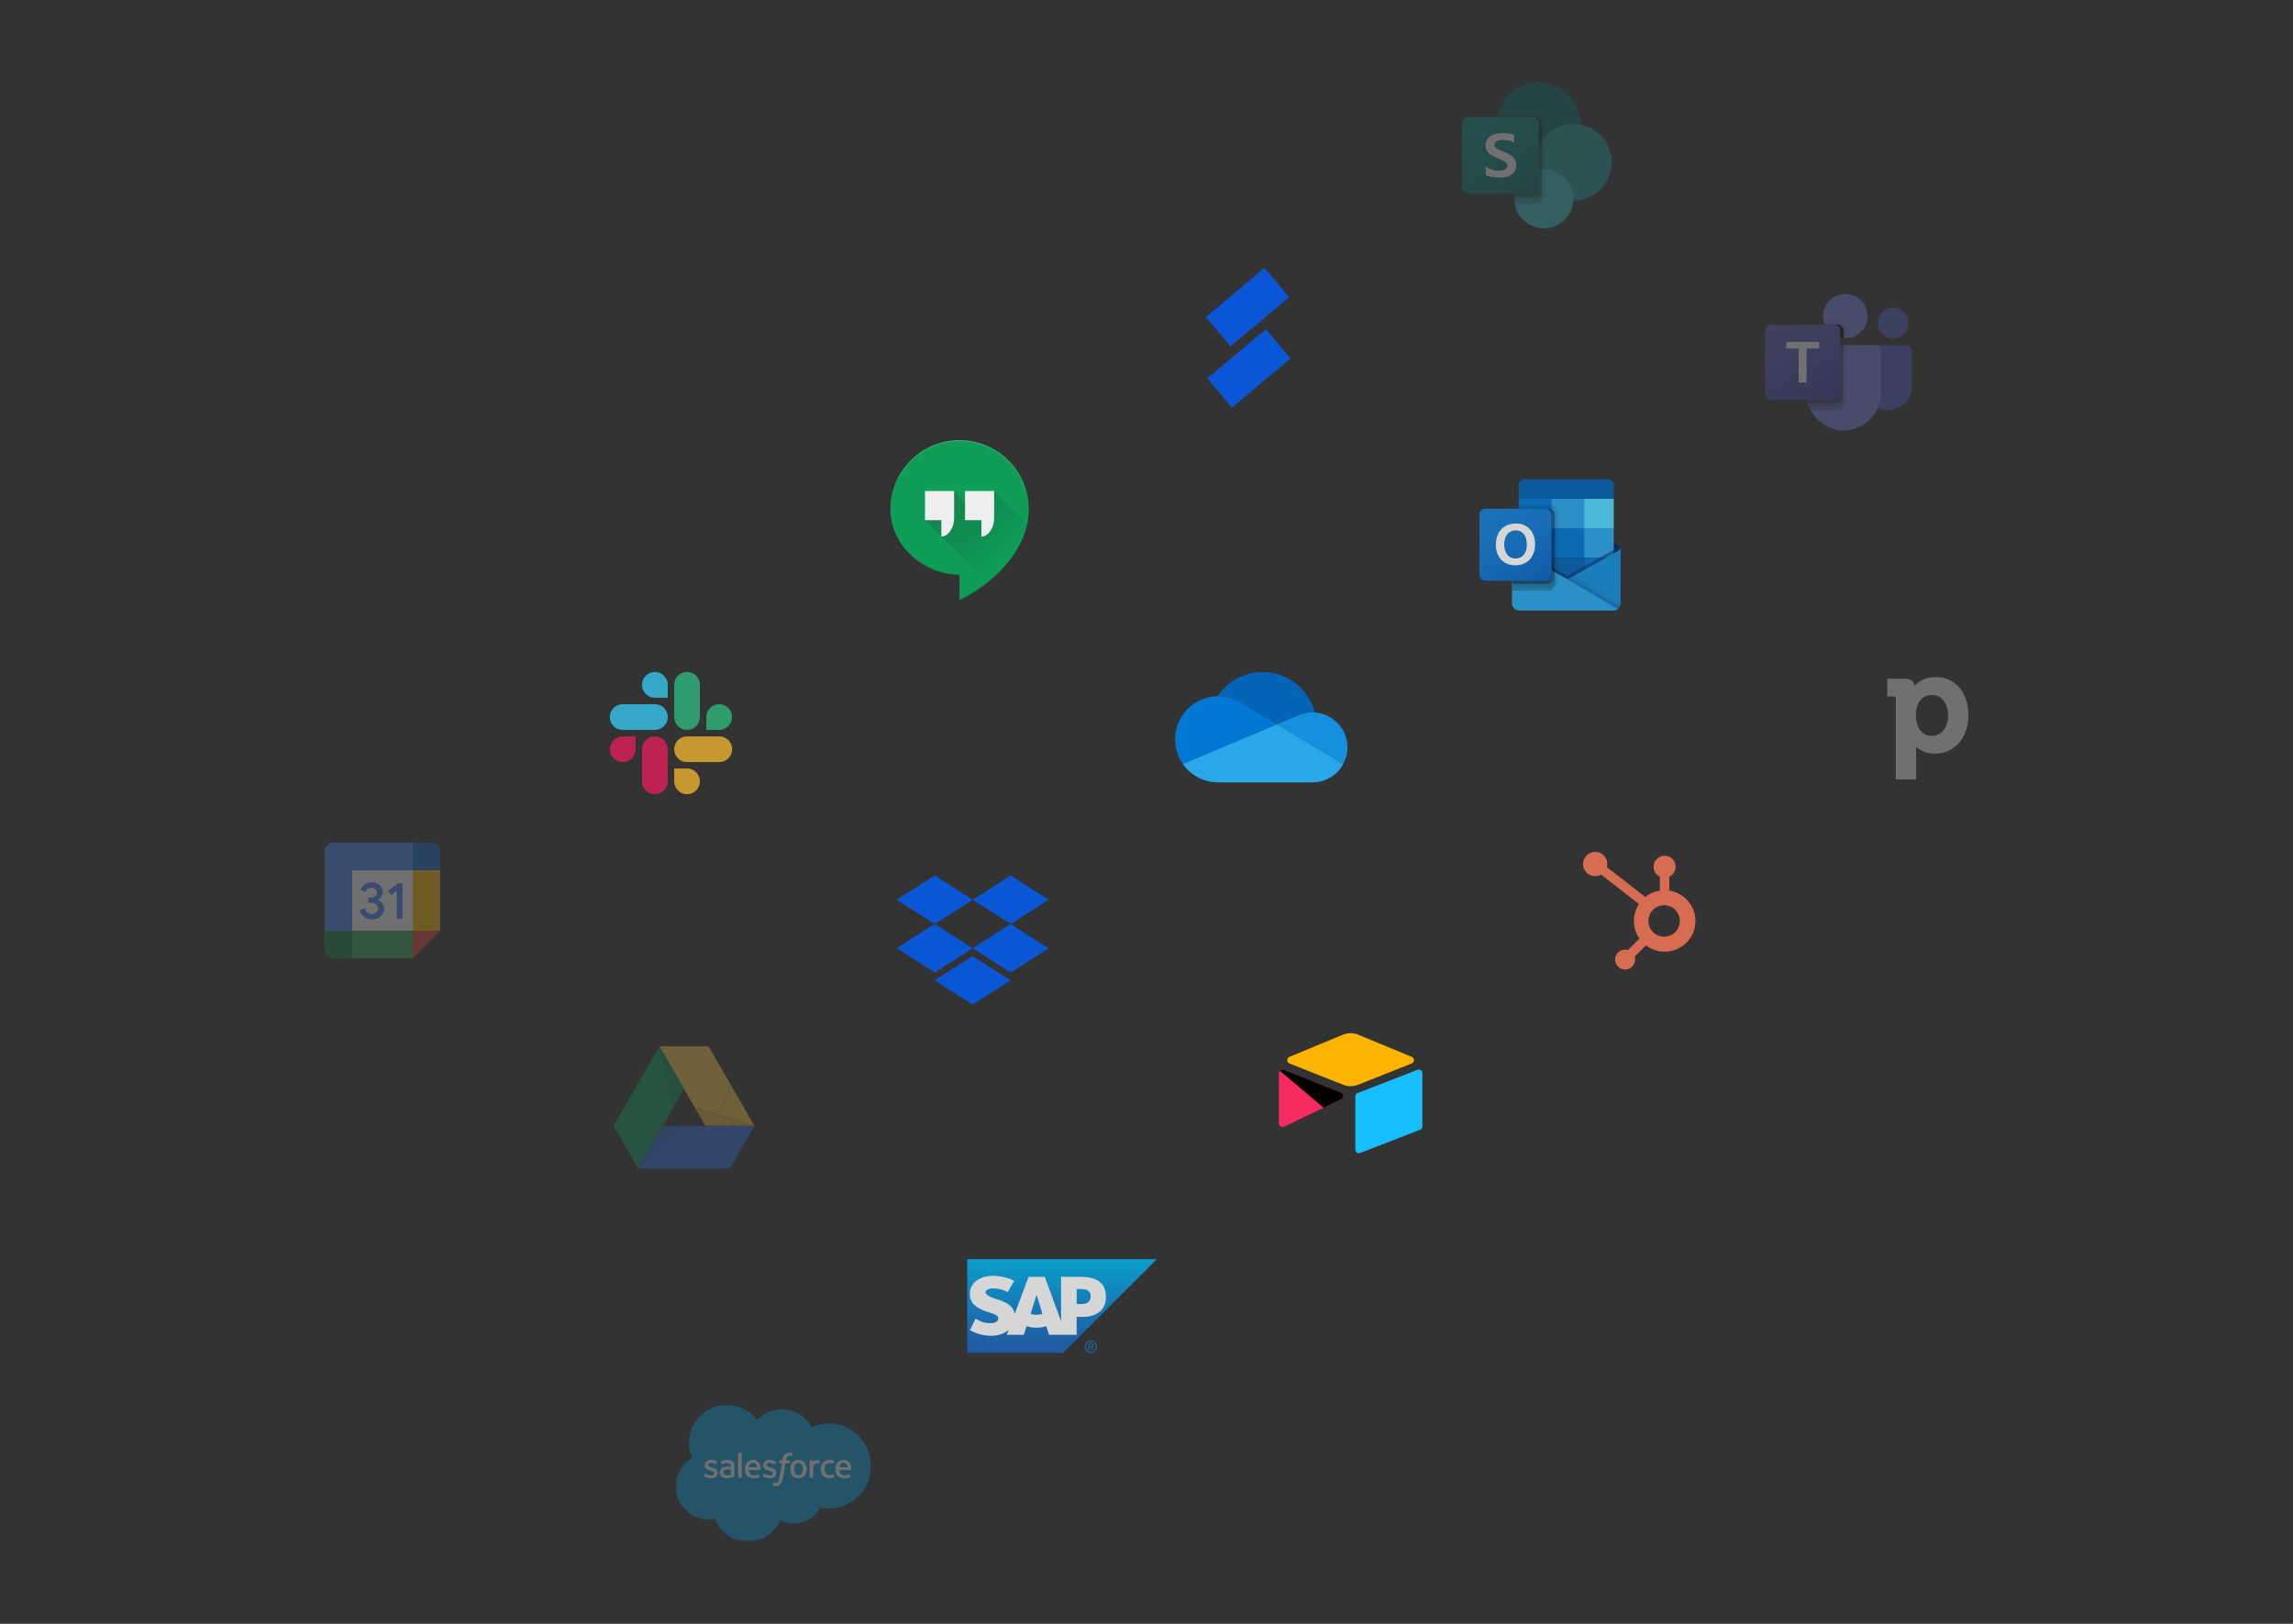 <svg xmlns="http://www.w3.org/2000/svg" xmlns:xlink="http://www.w3.org/1999/xlink" viewBox="0 0 1200 850" xmlns:v="https://vecta.io/nano"><rect x="0" y="0" width="1200" height="850" fill="#333333" stroke="none"/><style><![CDATA[.AD{enable-background:new}.AE{opacity:.2}.AF{fill:#fff}.AG{opacity:.8}.AH{opacity:.3}.AI{opacity:.1}.AJ{fill-rule:evenodd}.AK{fill:#0078d4}.AL{fill:#0364b8}.AM{fill:#28a8ea}]]></style><g class="AG"><linearGradient id="A" gradientUnits="userSpaceOnUse" x1="556.065" y1="659.656" x2="556.065" y2="708.56"><stop offset="0" stop-color="#00b8f1"/><stop offset=".22" stop-color="#06a5e5"/><stop offset=".22" stop-color="#06a5e5"/><stop offset=".794" stop-color="#1870c5"/><stop offset="1" stop-color="#1d61bc"/></linearGradient><path d="M506.18 659.11v49.08h50.13l49.07-49.07h0l-99.2-.01h0z" fill="url(#A)"/><path d="M569.68 703.17v3.66h.55v-1.59h.62l1 1.59h.62l-1.07-1.59c.53-.07.97-.38.97-1.04 0-.72-.44-1.04-1.31-1.04h-1.38zm.55.49h.76c.37 0 .79.06.79.52 0 .57-.43.62-.9.62h-.66v-1.14zm.69-1.83c-1.75 0-3.25 1.35-3.25 3.18 0 1.84 1.49 3.21 3.25 3.21 1.73 0 3.18-1.37 3.18-3.21 0-1.83-1.45-3.18-3.18-3.18zm0 .51c1.43 0 2.56 1.16 2.56 2.66 0 1.53-1.13 2.66-2.56 2.66-1.45 0-2.62-1.13-2.62-2.66 0-1.5 1.17-2.66 2.62-2.66z" fill="#1870c5"/><path d="M565.62 682.59h-2.15v-7.86h2.15c2.87 0 5.16.95 5.16 3.88 0 3.03-2.29 3.98-5.16 3.98m-23.14 5.63c-1.14 0-2.21-.21-3.13-.55l3.1-9.77h.07l3.03 9.79c-.92.33-1.96.53-3.07.53m22.57-19.88h-9.76v23.22l-8.53-23.22h-8.46l-7.29 19.41c-.77-4.89-5.84-6.59-9.82-7.85-2.63-.85-5.42-2.09-5.4-3.46.02-1.12 1.5-2.17 4.42-2.01 1.97.1 3.7.26 7.15 1.92l3.39-5.91c-3.14-1.61-7.5-2.61-11.06-2.62h-.02c-4.16 0-7.62 1.35-9.77 3.57-1.49 1.55-2.3 3.51-2.34 5.7-.06 2.99 1.05 5.12 3.35 6.81 1.95 1.43 4.44 2.35 6.64 3.04 2.71.84 4.93 1.57 4.9 3.12a2.25 2.25 0 0 1-.64 1.52c-.68.7-1.71.96-3.15.99-2.77.06-4.82-.38-8.09-2.31l-3.02 5.99c3.26 1.86 7.12 2.94 11.05 2.94h.51c3.43-.07 6.19-1.04 8.4-2.82l.36-.31-.98 2.63h8.87l1.49-4.53c1.56.53 3.33.82 5.21.82 1.83 0 3.56-.28 5.09-.78l1.43 4.49h14.47v-9.38h3.16c7.62 0 12.14-3.88 12.14-10.39.02-7.24-4.37-10.57-13.7-10.58" class="AF AJ"/><path d="M873.62 466.21v-7.33c1.98-.92 3.24-2.91 3.26-5.09v-.17a5.65 5.65 0 0 0-5.65-5.65h-.17a5.65 5.65 0 0 0-5.65 5.65h0v.17c.01 2.18 1.28 4.16 3.25 5.09v7.33a15.98 15.98 0 0 0-7.6 3.35l-20.11-15.66c.14-.52.22-1.05.23-1.58a6.36 6.36 0 1 0-12.72-.02 6.36 6.36 0 0 0 9.48 5.52l19.8 15.41a16.03 16.03 0 0 0 .25 18.06l-6.02 6.02c-.49-.16-.99-.24-1.5-.25-2.88 0-5.22 2.34-5.22 5.23 0 2.88 2.34 5.22 5.23 5.22 2.88 0 5.22-2.34 5.22-5.22a5.07 5.07 0 0 0-.25-1.5l5.96-5.96c7.03 5.41 17.11 4.1 22.53-2.93 5.41-7.03 4.1-17.11-2.93-22.53a16.01 16.01 0 0 0-7.39-3.16m-2.47 24.11a8.23 8.23 0 0 1-8.46-8.01c-.12-4.55 3.46-8.34 8.01-8.46h.45c4.55.16 8.11 3.98 7.95 8.52-.15 4.32-3.62 7.79-7.95 7.95" fill="#ff7a59"/></g><path d="M1013.07 354.42c-5.96 0-9.41 2.7-11.07 4.51-.2-1.6-1.25-3.66-5.36-3.66h-8.96v9.31h3.66c.6 0 .8.2.8.8V408h10.62v-15.92-1.2c1.65 1.5 4.81 3.61 9.76 3.61 10.37 0 17.63-8.21 17.63-20.03.05-11.98-6.86-20.04-17.08-20.04m-2.15 30.79c-5.71 0-8.31-5.46-8.31-10.57 0-8.01 4.36-10.87 8.46-10.87 5.01 0 8.41 4.31 8.41 10.77-.05 7.42-4.35 10.67-8.56 10.67" class="AF AH"/><g class="AH"><defs><filter id="B" filterUnits="userSpaceOnUse" x="353.67" y="735.46" width="102.14" height="71.51"><feColorMatrix values="1 0 0 0 0  0 1 0 0 0  0 0 1 0 0  0 0 0 1 0"/></filter><path id="C" d="M964.84 173.24v3.84a9.97 9.97 0 0 1-1.79-.29c-3.62-.86-6.61-3.39-8.04-6.82h6.56c1.8 0 3.26 1.46 3.27 3.27z"/><path id="D" d="M374.43 553.96c.01.01.02.03.02.04 0-.01-.01-.03-.02-.04z"/></defs><mask maskUnits="userSpaceOnUse" x="353.67" y="735.46" width="102.14" height="71.51" id="E"><g filter="url(#B)"><path d="M353.78,735.44h102.08v71.31H353.78V735.44z" class="AF AJ"/></g></mask><path d="M396.17 743.25c3.3-3.43 7.88-5.55 12.95-5.55 6.76 0 12.61 3.75 15.76 9.35 2.8-1.25 5.83-1.9 8.89-1.9 12.16 0 22.03 9.95 22.03 22.22s-9.87 22.22-22.03 22.22a22.36 22.36 0 0 1-4.35-.43c-2.76 4.92-8.03 8.26-14.04 8.26-2.44 0-4.86-.55-7.06-1.62-2.8 6.57-9.31 11.18-16.89 11.18-7.92 0-14.64-4.99-17.23-12.01a16.53 16.53 0 0 1-3.51.36c-9.42 0-17.04-7.73-17.04-17.23 0-6.38 3.43-11.93 8.52-14.94a19.62 19.62 0 0 1-1.63-7.88c0-10.96 8.89-19.82 19.85-19.82a19.75 19.75 0 0 1 15.76 7.81" mask="url(#E)" fill="#00a1e0" class="AJ"/><g fill="#fffffe" class="AJ"><path d="M368.54 772.52c-.06.17.02.2.04.23.19.14.39.24.58.35 1.04.55 2.03.71 3.05.71 2.09 0 3.4-1.11 3.4-2.91v-.04c0-1.66-1.47-2.26-2.84-2.69l-.18-.06c-1.04-.34-1.94-.63-1.94-1.31v-.03c0-.59.53-1.02 1.34-1.02.9 0 1.97.3 2.66.68 0 0 .2.13.28-.06l.43-1.15c.04-.11-.03-.19-.1-.24-.79-.48-1.88-.81-3-.81h-.21c-1.92 0-3.26 1.16-3.26 2.82v.04c0 1.75 1.48 2.32 2.86 2.71l.22.07c1.01.31 1.88.58 1.88 1.28v.04c0 .65-.57 1.13-1.47 1.13-.35 0-1.48-.01-2.7-.78l-.35-.22c-.06-.04-.21-.1-.28.09l-.41 1.17m30.66 0c-.06.17.02.2.04.23.19.14.39.24.58.35 1.04.55 2.03.71 3.05.71 2.09 0 3.4-1.11 3.4-2.91v-.04c0-1.66-1.47-2.26-2.84-2.69l-.18-.06c-1.04-.34-1.94-.63-1.94-1.31v-.03c0-.59.53-1.02 1.34-1.02.9 0 1.97.3 2.66.68 0 0 .2.13.28-.06l.42-1.15c.04-.11-.03-.19-.1-.24-.79-.48-1.88-.81-3-.81h-.21c-1.92 0-3.26 1.16-3.26 2.82v.04c0 1.75 1.48 2.32 2.86 2.71l.22.07c1.01.31 1.88.58 1.88 1.28v.04c0 .65-.57 1.13-1.47 1.13-.35 0-1.48-.01-2.7-.78l-.35-.22c-.04-.02-.21-.09-.28.09l-.4 1.17m20.94-3.52c0 1.01-.19 1.81-.56 2.38-.37.56-.93.83-1.7.83-.78 0-1.33-.27-1.7-.83s-.55-1.37-.55-2.38.19-1.81.55-2.37.92-.82 1.7-.82 1.34.27 1.7.82c.37.57.56 1.36.56 2.37m1.75-1.87c-.17-.58-.44-1.09-.8-1.52s-.81-.77-1.34-1.02-1.16-.38-1.88-.38-1.34.13-1.88.38c-.53.25-.99.59-1.34 1.02-.36.43-.62.94-.8 1.52-.17.58-.26 1.21-.26 1.88s.09 1.3.26 1.88.44 1.09.8 1.52a3.74 3.74 0 0 0 1.34 1.01c.54.24 1.17.37 1.88.37s1.34-.12 1.87-.37a3.77 3.77 0 0 0 1.34-1.01c.36-.43.62-.94.8-1.52.17-.58.26-1.21.26-1.88s-.08-1.3-.25-1.88m14.37 4.8c-.06-.17-.22-.11-.22-.11-.25.1-.53.19-.81.23-.29.05-.62.07-.96.07-.84 0-1.52-.25-2-.75s-.75-1.3-.75-2.39c0-.99.24-1.73.67-2.3.42-.56 1.08-.86 1.94-.86.72 0 1.27.08 1.85.26 0 0 .14.06.2-.12l.43-1.19c.05-.13-.07-.19-.11-.21a6.63 6.63 0 0 0-1.17-.29 8.51 8.51 0 0 0-1.31-.09c-.74 0-1.39.13-1.95.37-.56.25-1.03.59-1.41 1.02s-.66.94-.85 1.52a6.02 6.02 0 0 0-.29 1.88c0 1.45.39 2.62 1.16 3.48s1.94 1.3 3.45 1.3c.9 0 1.82-.18 2.48-.44 0 0 .13-.06.07-.21l-.42-1.17m3.06-3.9c.08-.56.24-1.03.48-1.4.36-.56.92-.86 1.69-.86.78 0 1.29.31 1.66.86.24.37.35.85.39 1.4h-4.24.02zm5.89-1.24c-.15-.56-.52-1.13-.76-1.38-.38-.41-.75-.7-1.13-.86-.54-.23-1.11-.35-1.7-.34-.74 0-1.41.12-1.96.38-.54.26-1 .6-1.36 1.04s-.63.95-.8 1.54c-.17.58-.26 1.22-.26 1.89 0 .68.09 1.32.27 1.89.18.58.47 1.08.86 1.5s.89.75 1.49.99c.6.23 1.32.35 2.15.35 1.71-.01 2.61-.39 2.98-.59.07-.04.13-.1.05-.28l-.39-1.08c-.06-.16-.22-.1-.22-.1-.42.16-1.02.44-2.43.44-.92 0-1.6-.27-2.03-.7-.44-.44-.65-1.07-.69-1.97h5.93s.16 0 .17-.15c.02-.08.22-1.24-.17-2.57h0zm-53.29 1.24c.08-.56.24-1.03.48-1.4.36-.56.92-.86 1.69-.86.78 0 1.29.31 1.66.86.24.37.35.85.39 1.4h-4.24.02zm5.89-1.24c-.15-.56-.52-1.13-.76-1.38-.38-.41-.75-.7-1.13-.86-.54-.23-1.11-.35-1.7-.34-.74 0-1.41.12-1.96.38-.54.26-1 .6-1.36 1.04s-.63.95-.8 1.54c-.17.58-.26 1.22-.26 1.89 0 .68.09 1.32.27 1.89.18.58.47 1.08.86 1.5s.89.75 1.49.99c.6.23 1.32.35 2.15.35 1.71-.01 2.61-.39 2.98-.59.07-.04.13-.1.05-.28l-.39-1.08c-.06-.16-.22-.1-.22-.1-.42.16-1.02.44-2.43.44-.92 0-1.6-.27-2.03-.7-.44-.44-.65-1.07-.69-1.97h5.93s.16 0 .17-.15c.02-.08.22-1.24-.17-2.57h0zm-18.69 5.1c-.23-.19-.26-.23-.34-.35-.12-.18-.18-.44-.18-.77 0-.52.17-.89.53-1.14 0 0 .51-.44 1.72-.43.54.01 1.07.06 1.61.14v2.69h0s-.75.16-1.6.21c-1.21.07-1.74-.34-1.74-.35h0zm2.36-4.16c-.24-.02-.55-.03-.92-.03-.51 0-1 .06-1.46.19a3.76 3.76 0 0 0-1.23.57 2.89 2.89 0 0 0-.86.98c-.21.39-.32.85-.32 1.37 0 .53.09.98.27 1.35s.44.69.77.93.74.42 1.2.52c.47.11.99.16 1.57.16.61 0 1.21-.05 1.8-.15l1.49-.29.42-.11c.15-.04.14-.19.14-.19v-5.4c0-1.19-.32-2.07-.94-2.61s-1.54-.82-2.72-.82c-.44 0-1.16.06-1.59.15 0 0-1.29.25-1.82.67 0 0-.12.07-.05.24l.42 1.13c.05.15.19.1.19.1l.1-.05c1.14-.62 2.58-.6 2.58-.6.64 0 1.13.13 1.46.38.32.25.49.62.49 1.41v.25l-.98-.12-.01-.03zm47.66-3.05c.04-.08 0-.18-.08-.21-.11-.04-.61-.14-1-.17-.74-.05-1.16.08-1.53.25s-.77.43-1 .74v-.72c0-.1-.07-.18-.17-.18h-1.52c-.1 0-.17.08-.17.18v8.82a.18.18 0 0 0 .18.18h1.55a.18.18 0 0 0 .18-.18v-4.43c0-.59.07-1.18.2-1.55s.3-.66.52-.87a1.96 1.96 0 0 1 .73-.44c.26-.07.53-.11.8-.11.31 0 .65.08.65.08.11.01.18-.06.22-.16l.45-1.24"/><path d="M414.63 760.61c-.19-.06-.39-.1-.59-.14-.27-.04-.54-.07-.8-.06-1.07 0-1.91.3-2.51.9-.59.59-.99 1.5-1.19 2.68l-.07.4h-1.34s-.16-.01-.2.17l-.22 1.23c-.02.12.04.19.19.19h1.31l-1.33 7.41c-.1.6-.22 1.09-.35 1.46s-.26.64-.41.84c-.15.19-.29.34-.54.42-.2.07-.44.1-.7.1a2.5 2.5 0 0 1-.47-.05c-.14-.03-.21-.06-.32-.1 0 0-.15-.06-.21.1l-.44 1.2c-.04.12.02.21.09.24a5.28 5.28 0 0 0 .54.16c.33.08.61.08.87.08.54 0 1.04-.08 1.45-.23s.77-.41 1.09-.76c.34-.38.56-.78.77-1.32s.38-1.21.52-1.99l1.33-7.55h1.95s.16.01.2-.17l.22-1.23c.02-.12-.03-.19-.19-.19h-1.89c.01-.04.1-.71.31-1.34.09-.27.27-.48.42-.63a1.24 1.24 0 0 1 .5-.31 2.3 2.3 0 0 1 .64-.09c.18 0 .35.02.49.05l.3.07c.19.06.22 0 .26-.09l.45-1.24c.03-.14-.09-.2-.13-.21m-26.45 12.8c0 .1-.07.18-.17.18h-1.57c-.1 0-.17-.08-.17-.18v-12.64c0-.1.07-.18.17-.18h1.57c.1 0 .17.08.17.18v12.64"/></g></g><path d="M702.81 541.61l-28 11.59c-1.56.64-1.54 2.86.03 3.48l28.12 11.15c2.47.98 5.22.98 7.69 0l28.12-11.15c1.57-.62 1.58-2.83.03-3.48l-28-11.59c-2.57-1.06-5.44-1.06-7.99 0" fill="#fcb400"/><path d="M709.29 573.91v27.85a1.88 1.88 0 0 0 2.57 1.74l31.33-12.16c.72-.28 1.18-.97 1.18-1.74v-27.85a1.88 1.88 0 0 0-2.57-1.74l-31.33 12.16a1.87 1.87 0 0 0-1.18 1.74" fill="#18bfff"/><path d="M701.98 575.35l-9.3 4.49-.94.46-19.63 9.4c-1.24.6-2.83-.31-2.83-1.69v-26.14c0-.5.26-.93.6-1.26.14-.14.3-.26.48-.36.47-.28 1.14-.36 1.71-.13l29.76 11.79c1.5.61 1.62 2.73.15 3.44" fill="#f82b60"/><path d="M701.98 575.35l-9.3 4.49-22.8-19.23c.14-.14.3-.26.48-.36.47-.28 1.14-.36 1.71-.13l29.76 11.79c1.5.61 1.62 2.73.15 3.44"/><path d="M509.07 470.99l-19.9 12.69 19.9 12.69-19.9 12.69-19.9-12.76 19.9-12.69-19.9-12.62 19.9-12.69 19.9 12.69zm-20 42.17l19.9-12.69 19.9 12.69-19.9 12.69-19.9-12.69zm20-16.85l19.9-12.69-19.9-12.62 19.79-12.69 19.9 12.69-19.9 12.69 19.9 12.69-19.9 12.69-19.79-12.76z" fill="#0061ff" class="AG"/><g class="AH"><g fill="#5059c9"><path d="M977.33 180.69h19.84c1.87 0 3.39 1.52 3.39 3.39h0v18.07c0 6.89-5.59 12.48-12.48 12.48h0-.06c-6.89 0-12.48-5.58-12.48-12.47v-19.7a1.79 1.79 0 0 1 1.79-1.77h0z"/><circle cx="990.74" cy="169.07" r="8.04"/></g><g fill="#7b83eb"><circle cx="965.73" cy="165.5" r="11.61"/><path d="M981.21 180.69h-32.76c-1.85.05-3.32 1.58-3.27 3.44v20.62a20.15 20.15 0 0 0 19.65 20.61 20.15 20.15 0 0 0 19.65-20.61v-20.62a3.34 3.34 0 0 0-3.27-3.44z"/></g><path d="M966.62 180.69v28.89a3.3 3.3 0 0 1-2.04 3.02c-.39.17-.81.25-1.23.25h-16.6l-.63-1.79a21.85 21.85 0 0 1-.95-6.32v-20.62a3.36 3.36 0 0 1 3.27-3.43h18.18z" class="AD AI"/><path d="M964.84 180.69v30.68c0 .42-.09.84-.25 1.23-.5 1.23-1.69 2.03-3.02 2.04H947.6l-.84-1.79a18.19 18.19 0 0 1-.63-1.79 21.85 21.85 0 0 1-.95-6.32v-20.62a3.36 3.36 0 0 1 3.27-3.43h16.39z" class="AD AE"/><path d="M964.84 180.69v27.1a3.29 3.29 0 0 1-3.27 3.27h-15.44a21.85 21.85 0 0 1-.95-6.32v-20.62a3.36 3.36 0 0 1 3.27-3.43h16.39z" class="AD AE"/><path d="M963.05 180.69v27.1a3.29 3.29 0 0 1-3.27 3.27h-13.65a21.85 21.85 0 0 1-.95-6.32v-20.62a3.36 3.36 0 0 1 3.27-3.43h14.6z" class="AD AE"/><path d="M966.62 171.45v5.63l-.89.04c-.3 0-.59-.02-.89-.04a9.97 9.97 0 0 1-1.79-.29c-3.62-.86-6.61-3.39-8.04-6.82-.25-.58-.44-1.17-.57-1.79h8.91c1.81.01 3.27 1.47 3.27 3.27z" class="AD AI"/><use xlink:href="#C" class="AD AE"/><use xlink:href="#C" class="AD AE"/><path d="M963.05 173.24v3.56c-3.62-.86-6.61-3.39-8.04-6.82h4.77c1.8-.01 3.26 1.45 3.27 3.26z" class="AD AE"/><linearGradient id="F" gradientUnits="userSpaceOnUse" x1="930.572" y1="167.407" x2="956.221" y2="211.829"><stop offset="0" stop-color="#5a62c3"/><stop offset=".5" stop-color="#4d55bd"/><stop offset="1" stop-color="#3940ab"/></linearGradient><path d="M927.02 169.97h32.76a3.27 3.27 0 0 1 3.27 3.27V206a3.27 3.27 0 0 1-3.27 3.27h-32.76a3.27 3.27 0 0 1-3.27-3.27v-32.76c-.01-1.81 1.46-3.27 3.27-3.27z" fill="url(#F)"/><path d="M952.01 182.43h-6.55v17.83h-4.17v-17.83h-6.52v-3.46h17.24v3.46z" class="AF"/></g><g class="AG"><path d="M847.97 286.84c0-.58-.29-1.11-.79-1.41h-.01l-.03-.02-25.55-15.12-.34-.2c-.99-.51-2.16-.51-3.14 0-.12.06-.23.13-.34.2l-25.55 15.12-.03.02c-.78.49-1.02 1.51-.53 2.29.14.23.34.42.57.56l25.55 15.12.34.2c.99.51 2.16.51 3.14 0 .12-.06.23-.13.34-.2l25.55-15.12c.51-.3.83-.84.82-1.44z" fill="#0a2767"/><path d="M795.2 276.75h16.76v15.37H795.2v-15.37zm49.34-15.62v-7.03c.04-1.76-1.35-3.22-3.11-3.26h-43.5c-1.76.04-3.15 1.5-3.11 3.26v7.03l25.72 6.86 24-6.86z" class="AL"/><path d="M794.82,261.13h17.14v15.43h-17.14V261.13z" class="AK"/><path d="M829.11 261.13h-17.14v15.43l17.14 15.43h15.43v-15.43l-15.43-15.43z" class="AM"/><path d="M811.97,276.56h17.14v15.43h-17.14V276.56z" class="AK"/><path d="M811.97,291.99h17.14v15.43h-17.14V291.99z" class="AL"/><path d="M795.2,292.12h16.76v13.97H795.2V292.12z" fill="#14447d"/><path d="M829.11,291.99h15.43v15.43h-15.43V291.99z" class="AK"/><linearGradient id="G" gradientUnits="userSpaceOnUse" x1="819.682" y1="286.845" x2="819.682" y2="319.42"><stop offset="0" stop-color="#35b8f1"/><stop offset="1" stop-color="#28a8ea"/></linearGradient><path d="M847.19 288.19l-.03.02-25.55 14.37a3.72 3.72 0 0 1-.34.19c-.43.21-.91.32-1.39.34l-1.4-.82c-.12-.06-.23-.13-.34-.2l-25.89-14.78h-.01l-.85-.47v29.08c.01 1.94 1.6 3.5 3.54 3.49h49.56c.03 0 .05-.01.09-.01a4.5 4.5 0 0 0 1.2-.25 2.73 2.73 0 0 0 .48-.25l.31-.21a3.45 3.45 0 0 0 1.4-2.77v-29.08c0 .56-.3 1.07-.78 1.35z" fill="url(#G)"/><path d="M846.6 286.73v1.78l-26.71 18.39-27.65-19.57c0-.01-.01-.02-.02-.02h0l-2.54-1.53v-1.29l1.05-.02 2.21 1.27.05.02.19.12 26.06 14.86.99.58.27-.1c.05-.03 25.8-14.52 25.8-14.52l.3.03z" opacity=".5" fill="#0a2767" class="AD"/><path d="M847.19 288.19l-.03.02-25.55 14.37a3.72 3.72 0 0 1-.34.19c-.99.48-2.15.48-3.14 0l-.34-.19-25.55-14.37-.03-.02c-.49-.27-.8-.78-.81-1.34v29.08a3.51 3.51 0 0 0 3.54 3.49h49.51c1.94.01 3.52-1.55 3.54-3.49v-29.08c-.02.55-.32 1.06-.8 1.34z" fill="#1490df"/><path d="M821.98 302.36l-.38.21a2.9 2.9 0 0 1-.34.19 3.52 3.52 0 0 1-1.35.36l9.72 11.49 16.95 4.09a3.5 3.5 0 0 0 1.07-1.34l-25.67-15z" class="AD AI"/><path d="M823.71 301.39l-2.11 1.19a2.9 2.9 0 0 1-.34.19 3.52 3.52 0 0 1-1.35.36l4.55 12.55 22.13 3.02c.87-.65 1.38-1.68 1.39-2.77v-.38l-24.27-14.16z" opacity=".05" class="AD"/><path d="M794.98 319.42h49.45c.76 0 1.5-.24 2.12-.69l-28.07-16.44a2.33 2.33 0 0 1-.34-.2l-25.89-14.78h-.01l-.85-.48v28.98c0 2 1.61 3.61 3.59 3.61z" class="AM"/><path d="M815.4 267.7v36.57a3.14 3.14 0 0 1-1.97 2.91c-.37.16-.76.24-1.17.24H791.4v-41.15h3.43v-1.71h17.44c1.72 0 3.12 1.41 3.13 3.14z" class="AD AI"/><path d="M813.68 269.41v36.57a2.79 2.79 0 0 1-.26 1.2c-.48 1.17-1.61 1.94-2.88 1.95h-19.15v-42.86h19.15a2.91 2.91 0 0 1 1.42.36 3.11 3.11 0 0 1 1.72 2.78z" class="AD AE"/><path d="M813.68 269.41v33.14c-.01 1.73-1.41 3.13-3.14 3.15h-19.15v-39.43h19.15a2.91 2.91 0 0 1 1.42.36 3.11 3.11 0 0 1 1.72 2.78z" class="AD AE"/><path d="M811.97 269.41v33.14c0 1.73-1.4 3.14-3.14 3.15h-17.44v-39.43h17.44c1.73 0 3.14 1.41 3.14 3.14z" class="AD AE"/><linearGradient id="H" gradientUnits="userSpaceOnUse" x1="780.801" y1="263.816" x2="805.415" y2="306.445"><stop offset="0" stop-color="#1784d9"/><stop offset=".5" stop-color="#107ad5"/><stop offset="1" stop-color="#0a63c9"/></linearGradient><path d="M777.39 266.27h31.43a3.14 3.14 0 0 1 3.14 3.14v31.43a3.14 3.14 0 0 1-3.14 3.14h-31.43a3.14 3.14 0 0 1-3.14-3.14v-31.43c0-1.73 1.41-3.14 3.14-3.14z" fill="url(#H)"/><path d="M784.07 279.45a9.13 9.13 0 0 1 3.59-3.97c1.73-.99 3.71-1.49 5.7-1.43a10.08 10.08 0 0 1 5.28 1.36c1.51.9 2.72 2.21 3.49 3.79a12.18 12.18 0 0 1 1.22 5.57 12.93 12.93 0 0 1-1.26 5.83 9.27 9.27 0 0 1-3.6 3.92 10.41 10.41 0 0 1-5.48 1.39c-1.89.05-3.76-.43-5.4-1.37a9.2 9.2 0 0 1-3.54-3.8 11.95 11.95 0 0 1-1.24-5.51c-.01-1.98.4-3.96 1.24-5.78zm3.83 9.31a5.9 5.9 0 0 0 2.02 2.61c.92.65 2.03.98 3.15.95 1.2.05 2.38-.3 3.37-.98.89-.66 1.58-1.57 1.96-2.61.43-1.16.64-2.4.63-3.64a11.31 11.31 0 0 0-.59-3.69 5.87 5.87 0 0 0-1.9-2.72 5.2 5.2 0 0 0-3.34-1.03c-1.15-.03-2.28.31-3.23.96-.92.66-1.64 1.58-2.06 2.63-.93 2.42-.94 5.1-.01 7.52h0z" class="AF"/><path d="M829.11,261.13h15.43v15.43h-15.43V261.13z" fill="#50d9ff"/></g><g class="AH"><path d="M345.07 547.71h.06l.01.07h-.08l.01-.07zm-.24.48l.22-.32.1-.02c.08.92.34 1.8.55 2.69l2.66 11.6 1.82 7.94c.48 1.64.73 3.34 1.19 4.99l1.01 4.58-.3.51c-.02.04-.08.12-.1.16l-.04.06c-.01.01-.02.04-.03.05l-.23.41-.04.08-.1.18c-.01.02-.04.06-.05.09l-.12.21c-.01.01-.02.03-.03.05l-.15.26-.05.09a1.31 1.31 0 0 1-.06.1l-.15.25c-.01.02-.03.06-.05.08l-.09.15c-.01.03-.05.08-.06.11l-.23.4c-.01.02-.03.05-.04.07l-.09.15c-.01.03-.05.08-.06.11l-.22.37-.05.09-.11.19c-.01.02-.03.05-.04.07l-.11.19a.35.35 0 0 1-.05.08l-.23.38-.05.09-.1.18c-.01.02-.03.05-.04.07l-.12.21c-.01.02-.03.05-.04.07l-.24.41-.04.08-.09.14c-.01.03-.04.08-.06.1-.05.1-.16.28-.22.38-.01.02-.03.05-.04.07l-.12.21c-.01.02-.03.05-.03.06l-.12.21c-.01.02-.03.05-.04.07l-.23.38c-.02.02-.04.08-.06.1l-.09.16-.04.08-.15.26c-.01.02-.04.06-.05.09-.01.02-.04.06-.05.08l-.73 1.23-4.44 7.63-7.25 12.55-1.09 1.96a.47.47 0 0 0-.06.09c-.58-.83-1.03-1.76-1.56-2.62l-7.25-12.56-4.05-7.06 15.49-26.81c0-.01.01-.02.02-.03l.14-.24c.01-.01.02-.03.02-.04l.14-.24.05-.09c.01-.03.04-.08.06-.1l.14-.25c.01-.02.03-.05.04-.07l.11-.17.08-.11a8.33 8.33 0 0 1 .21-.31.44.44 0 0 0 .02-.1l.13-.24c.01-.01.02-.03.02-.04l.14-.24a1.31 1.31 0 0 1 .06-.1c.02-.03.05-.08.06-.11l.12-.21.05-.09.1-.18c.01-.02.03-.06.05-.08l.23-.39c.01-.02.03-.06.05-.08l.11-.19a.17.17 0 0 0 .03-.06l.14-.24c.02-.03.05-.09.07-.12l.09-.14.08-.11c.02-.03.05-.09.07-.12l.08-.15.11-.23.08-.11c.01-.02.04-.06.06-.08l.22-.18-.01-.17.04-.08.12-.24c.01-.02.03-.05.04-.07l.11-.18.08-.12.2-.32c.01-.03.04-.09.05-.11l.08-.17a3.63 3.63 0 0 1 .1-.18l.1-.14.08-.11.07-.12.07-.15c.02-.03.05-.1.06-.13l.12-.24c.02-.03.05-.09.07-.12l.1-.14.08-.11.07-.12.07-.15a2.76 2.76 0 0 0 .08-.17l.1-.16.07-.11.21-.32c.01-.02.02-.07.02-.1l.13-.24c0-.01.02-.03.02-.04l.14-.25a1.31 1.31 0 0 1 .12-.2l.14-.25c.01-.01.02-.03.02-.04l.14-.24c.01-.01.02-.03.03-.04l.15-.25.05-.09a.53.53 0 0 1 .06-.1l.14-.24c.01-.02.03-.05.03-.06l.12-.19c.02-.03.06-.08.07-.11l.21-.32c0-.02.02-.07.02-.1l.12-.24c.01-.02.03-.05.04-.07l.11-.17.08-.11.2-.32c.01-.02.02-.07.03-.09l.13-.24c.01-.01.02-.03.02-.04l.15-.25.05-.09.05-.09.14-.26c.01-.01.02-.03.02-.04l.14-.23c.04-.02.05-.04.06-.04z" fill="#0ba25e"/><path d="M345.14 547.71l14.07-.01 11.64.02.24.44.04.08 1.13 1.96c.01.01.02.03.03.04l2.14 3.71c.01.01.02.03.02.04l.39.66.04.08.55.95c.01.01.02.03.02.04l.55.95.04.08.54.93.04.08 5.16 8.94c-.2.86.28 1.73.01 2.59-.16 2.38-1.06 4.69-2.54 6.55-.48.52-.01 1.24-.07 1.86-.52.63-1.19 1.1-1.81 1.6l-.02 1.42c-.56.37-1.21.59-1.78.94l-.18.58c-.46.22-.95.36-1.4.58l-5.41-1.63-5.07-1.6-.1-.17c-.01-.01-.02-.04-.03-.05l-.14-.23a1.31 1.31 0 0 0-.06-.1c-.01-.02-.04-.06-.05-.09l-.28-.56-.01-.02-.01-.01-.26-.41c-.01-.01-.02-.03-.03-.05l-.04-.07c-.02-.04-.08-.12-.1-.17l-.25-.42c-.02-.03-.05-.08-.06-.11l-.09-.15a.35.35 0 0 0-.05-.08l-.14-.24c-.01-.01-.02-.03-.02-.04l-.15-.25-.05-.09c-.01-.03-.04-.08-.06-.11l-.12-.21c-.01-.02-.04-.08-.06-.1l-.09-.16-.05-.09-.23-.41c-.01-.01-.02-.04-.03-.05l-.04-.07-.11-.16a26.8 26.8 0 0 1-.41-.73c-.01-.01-.02-.04-.03-.05l-.04-.07-.11-.15-.25-.46c-.01-.01-.02-.04-.03-.05l-.04-.07-.11-.19-.12-.21c-.01-.02-.04-.06-.05-.08-.05-.1-.17-.29-.22-.38l-.05-.09-.28-.49c-.01-.01-.02-.04-.03-.05l-.14-.24-.05-.09s-.04-.07-.05-.09l-.15-.25c-.01-.01-.02-.04-.03-.05l-.12-.21c-.01-.02-.03-.05-.04-.07-.05-.1-.17-.29-.22-.39-.01-.02-.03-.06-.05-.08l-.27-.45-12.03-20.84c-.25-.43-.48-.88-.79-1.28l-.01-.07.06-.03z" fill="#fccd48"/><g fill="#089156"><path d="M345.06 547.79h.08l.01.07-.1.02.01-.09z"/><path d="M345.15 547.85c.31.4.54.85.79 1.28l12.03 20.84-5.58 9.68c-.25-1.54-.72-3.04-1.01-4.58l-1.19-4.99-1.82-7.94-2.66-11.6c-.22-.89-.48-1.78-.56-2.69zm-.34.37c0-.01.01-.02.02-.03-.01 0-.02.02-.02.03zm-.16.27c.01-.01.02-.03.02-.04 0 .01-.02.03-.02.04zm-.2.35l.05-.09-.05.09z"/><path d="M344.4 548.93l.05-.09-.05.09zm-.17.29c.01-.01.02-.03.02-.04 0 .01-.01.03-.02.04zm-.15.33c.01-.02.02-.07.03-.09-.01.02-.03.07-.03.09z"/><path d="M343.87 549.87l.2-.32-.2.32zm-.07.12l.08-.11c-.03.02-.06.08-.08.11zm-.16.24c.01-.02.03-.05.04-.07 0 .02-.03.05-.04.07zm-.14.33c0-.02.02-.07.02-.1a.44.44 0 0 0-.02.1z"/><path d="M343.29 550.88l.21-.32-.21.32zm-.08.11c.02-.03.06-.08.07-.11-.01.03-.05.09-.07.11zm-.15.25c.01-.02.03-.05.03-.06 0 .02-.02.05-.03.06zm-.19.35c.01-.02.04-.08.06-.1-.02.02-.05.07-.06.1z"/><path d="M342.81 551.68l.05-.09-.05.09zm-.17.29c.01-.01.02-.03.03-.04-.01 0-.02.03-.03.04zm-.16.27c.01-.01.02-.03.02-.04 0 .01-.01.03-.02.04zm-.2.35a1.31 1.31 0 0 1 .06-.1c-.01.03-.04.08-.06.1zm-.05.1a1.31 1.31 0 0 1 .06-.1c-.02.03-.05.07-.06.1zm-.17.28c0-.01.02-.03.02-.04 0 .01-.01.03-.02.04zm-.15.34c.01-.02.02-.07.02-.1 0 .03-.01.08-.02.1z"/><path d="M341.7 553.63l.21-.32-.21.32z"/><path d="M341.63 553.74l.07-.11c-.02.03-.05.09-.07.11zm-.18.33l.08-.17a2.76 2.76 0 0 1-.08.17zm-.15.27c.02-.03.05-.09.07-.12-.01.03-.05.09-.07.12z"/><path d="M341.22 554.45l.08-.11-.08.11zm-.17.26c.02-.03.05-.09.07-.12-.01.03-.05.09-.07.12zm-.19.38c.02-.03.05-.1.06-.13l-.06.13zm-.14.26c.02-.03.05-.09.07-.12-.01.03-.05.09-.07.12z"/><path d="M340.64 555.46l.08-.11-.08.11zm-.19.31l.1-.18-.1.18zm-.13.28c.01-.03.04-.09.05-.11-.01.03-.04.08-.05.11z"/><path d="M340.12 556.37l.2-.32-.2.32z"/><path d="M340.04 556.49l.08-.12-.08.12zm-.15.24c.01-.02.03-.05.04-.07-.01.02-.03.06-.04.07zm-.16.33l.04-.08-.04.08z"/><path d="M339.53 557.41l.21-.35.01.17c-.06.04-.17.14-.22.18z"/><path d="M339.47 557.49c.01-.02.04-.06.06-.08-.02.02-.05.06-.06.08zm-.19.34l.11-.23-.11.23zm-.15.26c.02-.03.05-.09.07-.12-.01.04-.05.09-.07.12z"/><path d="M339.05 558.2l.08-.11-.08.11zm-.16.26c.02-.03.05-.09.07-.12-.02.04-.05.09-.07.12zm-.17.31a.17.17 0 0 0 .03-.06c-.01.01-.03.04-.03.06zm-.16.27c.01-.02.03-.06.05-.08a.35.35 0 0 1-.05.08zm-.27.47a.35.35 0 0 1 .05-.08c-.01.02-.04.06-.05.08zm-.15.26l.05-.09-.05.09zm-.19.33c.02-.03.05-.08.06-.11l-.06.11z"/><path d="M337.89 560.19a1.31 1.31 0 0 1 .06-.1c-.01.03-.04.08-.06.1zm-.16.29c.01-.01.02-.03.02-.04-.01.01-.02.03-.02.04zm-.15.34a.44.44 0 0 0 .02-.1c0 .02-.02.07-.02.1z"/><path d="M337.37 561.13l.21-.31-.21.31z"/><path d="M337.29 561.25l.08-.11c-.02.02-.06.08-.08.11zm-.14.24c.01-.02.03-.05.04-.07-.01.01-.03.05-.04.07zm-.2.35c.01-.03.04-.08.06-.1l-.06.1z"/><path d="M336.89 561.93l.05-.09-.05.09zm-.17.29c.01-.01.02-.03.02-.04 0 .01-.01.03-.02.04zm-.16.27c0-.01.01-.02.02-.03 0 .01-.01.02-.02.03zm15.41 17.82c.02-.04.08-.12.1-.16a1.4 1.4 0 0 1-.1.16zm-.06.11c.01-.01.02-.04.03-.05-.01.02-.02.04-.03.05zm-.27.49l.04-.08c0 .02-.03.06-.04.08zm-.15.27c.01-.02.04-.06.05-.09l-.05.09z"/><path d="M351.35 581.43c.01-.01.02-.03.03-.05-.01.02-.03.04-.03.05zm-.21.35l.05-.09c-.01.02-.03.07-.05.09z"/><path d="M351.09 581.88a1.31 1.31 0 0 1 .06-.1l-.06.1zm-.2.33c.01-.02.03-.06.05-.08-.01.02-.03.06-.05.08z"/><path d="M350.74 582.47c.01-.03.05-.08.06-.11-.01.03-.04.08-.06.11zm-.27.47c.01-.02.03-.05.04-.07-.01.01-.03.05-.04.07zm-.15.26c.02-.03.05-.08.06-.11-.01.03-.04.08-.06.11zm-.27.46l.05-.09c-.01.02-.03.07-.05.09z"/><path d="M349.9 583.92c.01-.02.03-.05.04-.07-.01.02-.03.06-.04.07zm-.15.28c.01-.02.03-.06.05-.08a.35.35 0 0 0-.05.08zm-.28.47l.05-.09c-.01.03-.04.07-.05.09zm-.14.26c.01-.02.03-.05.04-.07-.01.02-.03.05-.04.07zm-.16.27c.01-.02.03-.05.04-.07-.01.02-.03.06-.04.07zm-.29.49l.04-.08c0 .03-.03.06-.04.08zm-.14.25c.01-.03.04-.08.06-.1-.02.02-.05.07-.06.1zm-.26.45c.01-.02.03-.05.04-.07-.01.01-.03.05-.04.07zm-.15.27c.01-.02.03-.05.03-.06-.01.01-.02.04-.03.06zm-.16.28c.01-.02.03-.05.04-.07-.01.02-.03.05-.04.07zm-.29.48c.02-.03.04-.08.06-.1-.02.02-.05.07-.06.1zm-.13.24l.04-.08-.04.08zm-.2.34c.01-.02.04-.06.05-.09l-.05.09z"/><path d="M347.5 588.08c.01-.02.03-.06.05-.08a.35.35 0 0 1-.05.08z"/></g><g fill="#10985b"><path d="M371.09 548.16l.04.08-.04-.08zm1.17 2.04c.01.01.02.03.03.04-.01 0-.02-.03-.03-.04z"/><use xlink:href="#D"/><path d="M374.85 554.66l.04.08-.04-.08z"/><use xlink:href="#D" x="1.01" y="1.73"/><path d="M376.01 556.68l.04.08-.04-.08zm.58 1.01l.04.08-.04-.08z"/></g><path d="M381.8 566.71l7.53 13.06a.35.35 0 0 0 .05.08l.23.38a.35.35 0 0 0 .05.08l.12.2c.01.01.02.04.03.05l.14.25c.01.02.04.08.06.1l.05.09.14.25c.01.01.02.03.02.04l.14.24c.01.01.02.03.02.04l.14.25a1.31 1.31 0 0 0 .06.1c.01.02.04.07.05.1l.15.26.08.2.04.08.02.04.03.04.09.13.12.19c.02.03.05.09.07.12l.1.15a6.52 6.52 0 0 0 .12.26l.04.08.02.03.01.02.25.38a1.31 1.31 0 0 1 .06.1l.09.14.05.09.15.26.05.09.05.09.14.25c.01.01.02.03.03.04l.13.23c.01.01.03.04.03.06l.13.23c.02.03.05.08.06.11l.05.09a7.28 7.28 0 0 1 .3.54.67.67 0 0 0 .06.12l.07.15c.02.03.05.09.07.12a.87.87 0 0 0 .09.11l.1.14.07.11.15.25.05.09.05.09.14.25c.01.01.02.03.02.04l.14.24c.01.01.02.03.02.04l.14.24a1.31 1.31 0 0 0 .12.2l.14.25c.01.01.02.03.02.04l.15.29v.13l-10.79-3.27-9.89-3.08c.46-.22.95-.36 1.4-.58l.18-.58c.57-.36 1.21-.57 1.78-.94l.02-1.42c.63-.51 1.3-.98 1.81-1.6.05-.62-.41-1.34.07-1.86a11.92 11.92 0 0 0 2.54-6.55c.27-.91-.21-1.77-.01-2.63zm12.9 22.49h.08l.04.11-.09.01-.03-.12z" fill="#f9c941"/><g fill="#e3b73a"><path d="M358.23 570.41a.35.35 0 0 0 .05.08.35.35 0 0 1-.05-.08zm.27.47c.01.02.03.05.04.07-.01-.02-.03-.06-.04-.07zm.15.28c.01.01.02.04.03.05-.01-.02-.02-.04-.03-.05zm.18.3c.01.02.04.06.05.09a.9.9 0 0 1-.05-.09z"/><path d="M358.88 571.54l.05.09a.36.36 0 0 1-.05-.09zm.19.33c.01.01.02.04.03.05-.01-.01-.02-.03-.03-.05zm.31.55l.05.09c-.01-.02-.03-.07-.05-.09zm.28.47c.01.02.04.06.05.08-.01-.02-.04-.06-.05-.08z"/><path d="M359.83 573.18l.11.19c-.02-.05-.08-.14-.11-.19zm.15.26c.01.01.02.04.03.05-.01-.01-.02-.04-.03-.05zm.29.51l.11.15-.11-.15zm.14.22c.01.01.02.04.03.05-.01-.02-.02-.04-.03-.05zm.43.78l.11.16c-.02-.04-.08-.12-.11-.16zm.15.23c.01.01.02.04.03.05-.01-.02-.02-.04-.03-.05zm.26.46c.01.02.04.06.05.09-.02-.03-.04-.07-.05-.09zm.14.25c.01.02.04.08.06.1l-.06-.1zm.18.31c.01.03.04.08.06.11-.02-.03-.05-.08-.06-.11z"/><path d="M361.63 576.31l.05.09a.9.9 0 0 1-.05-.09z"/><use xlink:href="#D" x="-12.61" y="22.69"/><path d="M361.99 576.93a.35.35 0 0 0 .05.08.35.35 0 0 1-.05-.08zm.13.23c.02.03.05.08.06.11-.01-.03-.04-.08-.06-.11zm.32.53c.02.04.08.12.1.17l-.1-.17zm.14.23c.01.01.02.04.03.05-.01-.01-.03-.04-.03-.05zm.28.45l.01.01.01.02s-.01-.02-.02-.03zm.3.6c.01.02.04.06.05.09-.01-.03-.04-.07-.05-.09z"/><path d="M363.21 579.05a1.31 1.31 0 0 0 .06.1c-.02-.02-.04-.07-.06-.1zm.2.33c.01.01.02.04.03.05-.01-.01-.03-.03-.03-.05zm.12.22l5.07 1.6 5.41 1.63 9.89 3.08c-.05.7.09 1.42-.09 2.11-.13.67-.94.78-1.27 1.31h-13.33l-.1-.01-5.58-9.72z"/></g><g fill="#e8b835"><path d="M389.33 579.76c.01.02.03.06.05.08a.35.35 0 0 1-.05-.08zm.27.46c.01.02.03.06.05.08-.01-.02-.04-.06-.05-.08zm.16.27c.01.01.02.04.03.05 0-.01-.02-.03-.03-.05zm.18.31c.01.02.04.08.06.1l-.06-.1z"/><path d="M390 580.9l.05.09c-.02-.03-.04-.07-.05-.09zm.19.33c.01.01.02.03.02.04 0-.01-.02-.03-.02-.04z"/><use xlink:href="#D" x="15.92" y="27.56"/><path d="M390.52 581.8a1.31 1.31 0 0 0 .06.1c-.02-.03-.05-.07-.06-.1z"/><path d="M390.57 581.9c.01.02.04.07.05.1-.01-.03-.03-.08-.05-.1zm.2.35l.08.2-.08-.2zm.12.28c.01.02.04.06.05.08l-.03-.04-.02-.04zm.14.21l.12.19-.12-.19z"/><path d="M391.15 582.93c.02.03.05.09.07.12-.01-.03-.05-.09-.07-.12zm.17.27l.12.26c-.04-.07-.09-.2-.12-.26z"/><path d="M391.48 583.54c.01.01.02.04.03.05l-.01-.02-.02-.03zm.28.42l.06.1c-.01-.02-.05-.07-.06-.1zm.15.25l.05.09-.05-.09zm.2.35l.05.09c-.01-.03-.04-.07-.05-.09z"/><path d="M392.16 584.65l.05.09-.05-.09zm.2.34c.01.01.02.03.03.04-.02-.01-.03-.03-.03-.04zm.15.27c.01.01.03.04.03.06 0-.02-.02-.05-.03-.06zm.17.29c.02.03.05.08.06.11-.01-.03-.04-.08-.06-.11z"/><path d="M392.74 585.66l.05.09c-.01-.02-.03-.07-.05-.09zm-8.83.27c3.62 1 7.18 2.23 10.79 3.27l.03.12c-4.06.09-8.12.02-12.17.04.33-.54 1.13-.64 1.27-1.31.17-.7.03-1.42.08-2.12zm9.19.36a.67.67 0 0 0 .06.12c-.02-.03-.04-.09-.06-.12zm.12.27c.02.03.05.09.07.12-.01-.03-.05-.09-.07-.12z"/><path d="M393.29 586.68a.87.87 0 0 0 .09.11c-.02-.03-.07-.08-.09-.11zm.19.25l.07.11c-.02-.02-.06-.08-.07-.11z"/><path d="M393.69 587.3l.05.09c-.01-.02-.03-.07-.05-.09z"/><path d="M393.74 587.39l.05.09c-.01-.02-.03-.07-.05-.09z"/><use xlink:href="#D" x="19.51" y="33.77"/><use xlink:href="#D" x="19.67" y="34.05"/><path d="M394.27 588.29a1.31 1.31 0 0 0 .06.1c-.02-.02-.05-.07-.06-.1z"/><path d="M394.32 588.39a1.31 1.31 0 0 0 .06.1 1.31 1.31 0 0 0-.06-.1z"/><use xlink:href="#D" x="20.09" y="34.78"/><path d="M394.7 589.07c.02.03.05.1.07.13h-.08l.01-.13z"/></g><path d="M342.33 596.95l4.44-7.63 22.36.03.1.01c-3.77.12-7.55-.03-11.32.06-.72.46-1.2 1.21-1.89 1.72-.64.47-1.11 1.12-1.72 1.61-.86.63-1.49 1.51-2.36 2.12-1 1.06-2.16 1.96-3.18 3.02-.76.58-1.39 1.3-2.1 1.95-.78.56-1.37 1.33-2.1 1.95l-.07.07a1.97 1.97 0 0 0-.15.12c-.02.02-.05.04-.07.06-.57.44-1.01 1.03-1.58 1.48-.02.02-.05.05-.07.06-.02.02-.05.05-.07.06-.82.67-1.48 1.53-2.34 2.16-.87.86-1.85 1.6-2.67 2.51-1.22 1-2.27 2.18-3.53 3.14.31-.68.72-1.3 1.09-1.96l7.23-12.54zm-8.4 14.59a.47.47 0 0 0 .06-.09v.09h-.06z" fill="#296ad9"/><path d="M369.23 589.35h13.33l12.17-.04.09-.01.06.02v.01l-12.83 22.22c-16.02 0-32.03.01-48.05-.01v-.09c1.26-.96 2.31-2.14 3.53-3.14.82-.91 1.8-1.65 2.67-2.51.86-.63 1.52-1.48 2.34-2.16.02-.01.05-.04.07-.06.02-.01.05-.04.07-.06.56-.45 1-1.04 1.58-1.48.02-.02.05-.04.07-.06a1.97 1.97 0 0 0 .15-.12l.07-.07c.73-.62 1.32-1.39 2.1-1.95.71-.64 1.34-1.36 2.1-1.95 1.01-1.06 2.17-1.96 3.18-3.02.87-.62 1.51-1.49 2.36-2.12.61-.5 1.08-1.15 1.72-1.61.69-.51 1.17-1.26 1.89-1.72 3.78-.1 7.56.05 11.33-.07z" fill="#2a71e9"/><g fill="#286ee6"><path d="M344.48 601.85l.07-.07c-.01.02-.05.06-.07.07z"/><path d="M344.33 601.98l.15-.12c-.04.02-.11.09-.15.12z"/><path d="M344.26 602.04c.02-.02.05-.04.07-.06-.02.01-.06.04-.07.06zm-1.65 1.54c.02-.01.05-.04.07-.06-.02.02-.05.05-.07.06z"/><path d="M342.53 603.64c.02-.01.05-.04.07-.06-.01.02-.05.05-.07.06z"/></g></g><path d="M649.36 367.81h0l18.93 11.34 11.28-4.75a18.29 18.29 0 0 1 7.26-1.5l1.24.05c-3.86-15.08-19.22-24.17-34.3-20.3-6.79 1.74-12.69 5.95-16.55 11.81l.29-.01c4.19-.01 8.29 1.15 11.85 3.36z" class="AL"/><path d="M649.36 367.8c-3.56-2.2-7.66-3.37-11.84-3.36l-.29.01c-12.45.16-22.41 10.37-22.25 22.82a22.61 22.61 0 0 0 4.05 12.61l16.69-7.03 7.42-3.12 16.52-6.96 8.63-3.63-18.93-11.34z" class="AK"/><path d="M688.07 372.94l-1.24-.05a18.29 18.29 0 0 0-7.26 1.5l-11.28 4.75 3.27 1.96 10.72 6.42 4.68 2.8 16 9.58a18.31 18.31 0 0 0-7.44-24.81c-2.3-1.24-4.84-1.97-7.45-2.15h0z" fill="#1490df"/><path d="M686.96 390.33l-4.68-2.8-10.72-6.43-3.27-1.96-8.63 3.63-16.52 6.96-7.43 3.12-16.69 7.03a22.54 22.54 0 0 0 18.5 9.66h49.32a18.33 18.33 0 0 0 16.13-9.63l-16.01-9.58z" class="AM"/><path d="M659.3 168.44l15.35-12.88-12.88-15.35-15.35 12.88-15.35 12.88 12.88 15.35zm3.22 3.83l-15.35 12.88-15.35 12.88 12.88 15.36 15.35-12.89 15.35-12.88z" fill="#005fff" class="AG"/><g class="AG"><path d="M332.64 392.19a6.71 6.71 0 1 1-13.44 0 6.71 6.71 0 0 1 6.72-6.72h6.72v6.72zm3.36 0a6.71 6.71 0 1 1 13.44 0v16.8a6.71 6.71 0 1 1-13.44 0v-16.8z" fill="#e01e5a"/><path d="M342.72 365.21a6.71 6.71 0 1 1 0-13.44 6.71 6.71 0 0 1 6.72 6.72v6.72h-6.72zm0 3.41a6.71 6.71 0 1 1 0 13.44h-16.85a6.71 6.71 0 1 1 0-13.44h16.85z" fill="#36c5f0"/><path d="M369.65 375.34a6.71 6.71 0 1 1 13.44 0 6.71 6.71 0 0 1-6.72 6.72h-6.72v-6.72zm-3.36 0a6.71 6.71 0 1 1-13.44 0v-16.85a6.71 6.71 0 1 1 13.44 0v16.85z" fill="#2eb67d"/><path d="M359.57 402.27a6.71 6.71 0 1 1 0 13.44 6.71 6.71 0 0 1-6.72-6.72v-6.72h6.72zm0-3.36a6.71 6.71 0 1 1 0-13.44h16.85a6.71 6.71 0 1 1 0 13.44h-16.85z" fill="#ecb22e"/></g><path d="M538.38 266.6c0-19.98-16.23-36.18-36.21-36.18s-36.18 16.2-36.18 36.18c0 18.93 17.25 34.28 36.18 34.28v13.33c21.99-11.15 36.21-29.1 36.21-47.61z" fill="#0f9d58"/><linearGradient id="I" gradientUnits="userSpaceOnUse" x1="502.62" y1="265.138" x2="527.418" y2="289.936"><stop offset="0" stop-color="#263238"/><stop offset="1" stop-opacity="0"/></linearGradient><path d="M520.27 257.07l-10.47 10.47-10.47-10.47-15.24 15.24 32.65 32.65c10.99-8.68 18.43-19.37 20.82-30.6l-17.29-17.29z" fill="url(#I)" class="AE"/><path d="M505.03 257.07v15.24h8.57v8.57c3.74 0 6.67-4.76 6.67-9.52v-14.28h-15.24zm-20.95 0v15.24h8.57v8.57c3.74 0 6.67-4.76 6.67-9.52v-14.28h-15.24z" fill="#eee"/><path d="M484.08 257.07h15.24v.48h-15.24v-.48zm20.95 0h15.24v.48h-15.24v-.48z" opacity=".4" class="AD AF"/><path d="M513.6 280.88v.48c3.74 0 6.67-4.76 6.67-9.52v-.48c0 4.76-2.93 9.52-6.67 9.52zm0-8.57h-8.57v.48h8.57v-.48zm-20.95 8.57l.45.45c3.52-.36 6.21-4.93 6.21-9.5v-.48c.01 4.77-2.92 9.53-6.66 9.53zm0-8.57h-8.57v.48h8.57v-.48h0z" fill="#263238" class="AD AE"/><path d="M502.17 230.89c19.98 0 36.18 16.2 36.18 36.18h.02c0-.16.01-.32.01-.48h-.03c0-19.98-16.2-36.18-36.18-36.18s-36.18 16.2-36.18 36.18c0 .08.01.15.01.22.14-19.86 16.27-35.92 36.17-35.92z" class="AD AE AF"/><path d="M502.17 300.87v-.48c-18.86 0-36.04-15.22-36.18-34.05 0 .08-.01.17-.01.25.01 18.93 17.27 34.28 36.19 34.28zm36.19-34.27c-.24 18.34-14.39 36.08-36.18 47.13v.48c21.98-11.15 36.18-29.1 36.18-47.61z" fill="#263238" class="AD AE"/><g class="AH"><path d="M216.02,455.38h-31.84v31.84h31.84V455.38z" class="AF"/><path d="M216.02 501.54l14.33-14.33h-14.33v14.33z" fill="#ea4335"/><path d="M230.34,455.38h-14.33v31.84h14.33V455.38z" fill="#fbbc04"/><path d="M216.02,487.21h-31.84v14.33h31.84V487.21z" fill="#34a853"/><path d="M169.85 487.21v9.55a4.78 4.78 0 0 0 4.78 4.78h9.55v-14.33h-14.33z" fill="#188038"/><path d="M230.34 455.38v-9.55a4.78 4.78 0 0 0-4.78-4.78h-9.55v14.33h14.33z" fill="#1967d2"/><path d="M216.02 441.05h-41.39a4.78 4.78 0 0 0-4.78 4.78v41.39h14.33v-31.84h31.84v-14.33zm-25.31 39.02c-1.19-.8-2.01-1.98-2.46-3.53l2.76-1.14c.25.96.69 1.7 1.31 2.22.62.53 1.38.78 2.26.78.9 0 1.68-.27 2.33-.82s.98-1.25.98-2.1c0-.87-.34-1.58-1.03-2.13-.68-.55-1.54-.82-2.57-.82h-1.6v-2.73h1.43c.88 0 1.63-.24 2.23-.72s.91-1.13.91-1.96c0-.74-.27-1.33-.81-1.77s-1.23-.66-2.06-.66c-.81 0-1.46.21-1.93.65a3.65 3.65 0 0 0-1.04 1.6l-2.73-1.14c.36-1.03 1.03-1.93 2-2.72.98-.78 2.22-1.18 3.73-1.18 1.12 0 2.13.21 3.02.65.89.43 1.59 1.03 2.1 1.8s.76 1.63.76 2.58c0 .98-.23 1.8-.7 2.48s-1.05 1.19-1.73 1.56v.16c.88.36 1.65.96 2.22 1.73.58.78.87 1.7.87 2.79 0 1.08-.27 2.05-.82 2.9s-1.31 1.52-2.27 2c-.97.49-2.05.73-3.26.73a6.76 6.76 0 0 1-3.9-1.21h0zm16.96-13.7l-3.03 2.19-1.52-2.3 5.44-3.92h2.09v18.51h-2.98v-14.48z" fill="#4285f4"/><circle cx="805.19" cy="64.89" r="21.86" fill="#036c70"/><circle cx="823.41" cy="84.93" r="20.04" fill="#1a9ba1"/><circle cx="807.92" cy="104.05" r="15.48" fill="#37c6d0"/><path d="M808.83 62.76v38.87c-.01 1.35-.83 2.56-2.08 3.08a3.42 3.42 0 0 1-1.26.26h-13.04l-.02-.91c-.01-.3.01-.61.04-.91.33-5.82 3.92-10.96 9.27-13.28v-3.39c-11.91-1.89-20.03-13.07-18.15-24.98.01-.08.03-.16.04-.25a16.34 16.34 0 0 1 .38-1.82h21.48a3.33 3.33 0 0 1 3.34 3.33z" class="AD AI"/><path d="M803.68 61.25h-20.04c-2.02 11.89 5.97 23.17 17.86 25.19.36.06.72.11 1.08.16-5.65 2.68-9.76 10.28-10.11 16.55-.03.3-.04.61-.04.91 0 .31 0 .6.02.91a11.2 11.2 0 0 0 .24 1.82h10.98c1.35-.01 2.56-.83 3.08-2.08a3.42 3.42 0 0 0 .26-1.26V64.58a3.34 3.34 0 0 0-3.33-3.33z" class="AD AE"/><path d="M803.68 61.25h-20.04c-2.02 11.89 5.97 23.17 17.86 25.19.24.04.49.08.73.11-5.46 2.87-9.42 10.46-9.76 16.59h11.2a3.35 3.35 0 0 0 3.33-3.33V64.58c.01-1.84-1.48-3.33-3.32-3.33z" class="AD AE"/><path d="M801.86 61.25h-18.22a21.84 21.84 0 0 0 16.16 24.83c-4.18 4.77-6.74 10.75-7.32 17.06h9.38c1.84-.01 3.33-1.5 3.33-3.33V64.58a3.33 3.33 0 0 0-3.33-3.33z" class="AD AE"/><linearGradient id="J" gradientUnits="userSpaceOnUse" x1="772.078" y1="58.638" x2="798.229" y2="103.931"><stop offset="0" stop-color="#058f92"/><stop offset=".5" stop-color="#038489"/><stop offset="1" stop-color="#026d71"/></linearGradient><path d="M768.45 61.25h33.4a3.34 3.34 0 0 1 3.34 3.34v33.4a3.34 3.34 0 0 1-3.34 3.34h-33.4a3.34 3.34 0 0 1-3.34-3.34v-33.4c.01-1.85 1.5-3.34 3.34-3.34z" fill="url(#J)"/><path d="M780.03 80.88a6.15 6.15 0 0 1-1.91-2.02 5.44 5.44 0 0 1-.66-2.76 5.32 5.32 0 0 1 1.24-3.58c.88-1 2.02-1.74 3.29-2.15a14 14 0 0 1 4.49-.7c2.01-.07 4.01.21 5.92.83v4.19c-.83-.5-1.73-.87-2.68-1.09a13.21 13.21 0 0 0-3.13-.38 6.77 6.77 0 0 0-3.22.68c-.77.33-1.27 1.09-1.28 1.93 0 .51.19 1 .55 1.37.42.43.91.79 1.46 1.04l2.73 1.21a2.14 2.14 0 0 1 .39.16c1.2.47 2.35 1.04 3.45 1.7.83.51 1.53 1.22 2.04 2.05a5.99 5.99 0 0 1 .73 3.1c.06 1.34-.35 2.66-1.16 3.73-.81.98-1.88 1.71-3.1 2.08a14.08 14.08 0 0 1-4.42.64 22.53 22.53 0 0 1-4.01-.33c-1.12-.18-2.21-.5-3.25-.95v-4.42c.99.71 2.1 1.24 3.28 1.57 1.17.37 2.39.56 3.62.58 1.14.07 2.27-.17 3.28-.7a2.19 2.19 0 0 0 1.12-1.97c0-.56-.22-1.11-.62-1.5-.5-.49-1.08-.89-1.71-1.19l-3.22-1.44c-1.13-.45-2.21-1.02-3.22-1.68z" class="AF"/></g></svg>